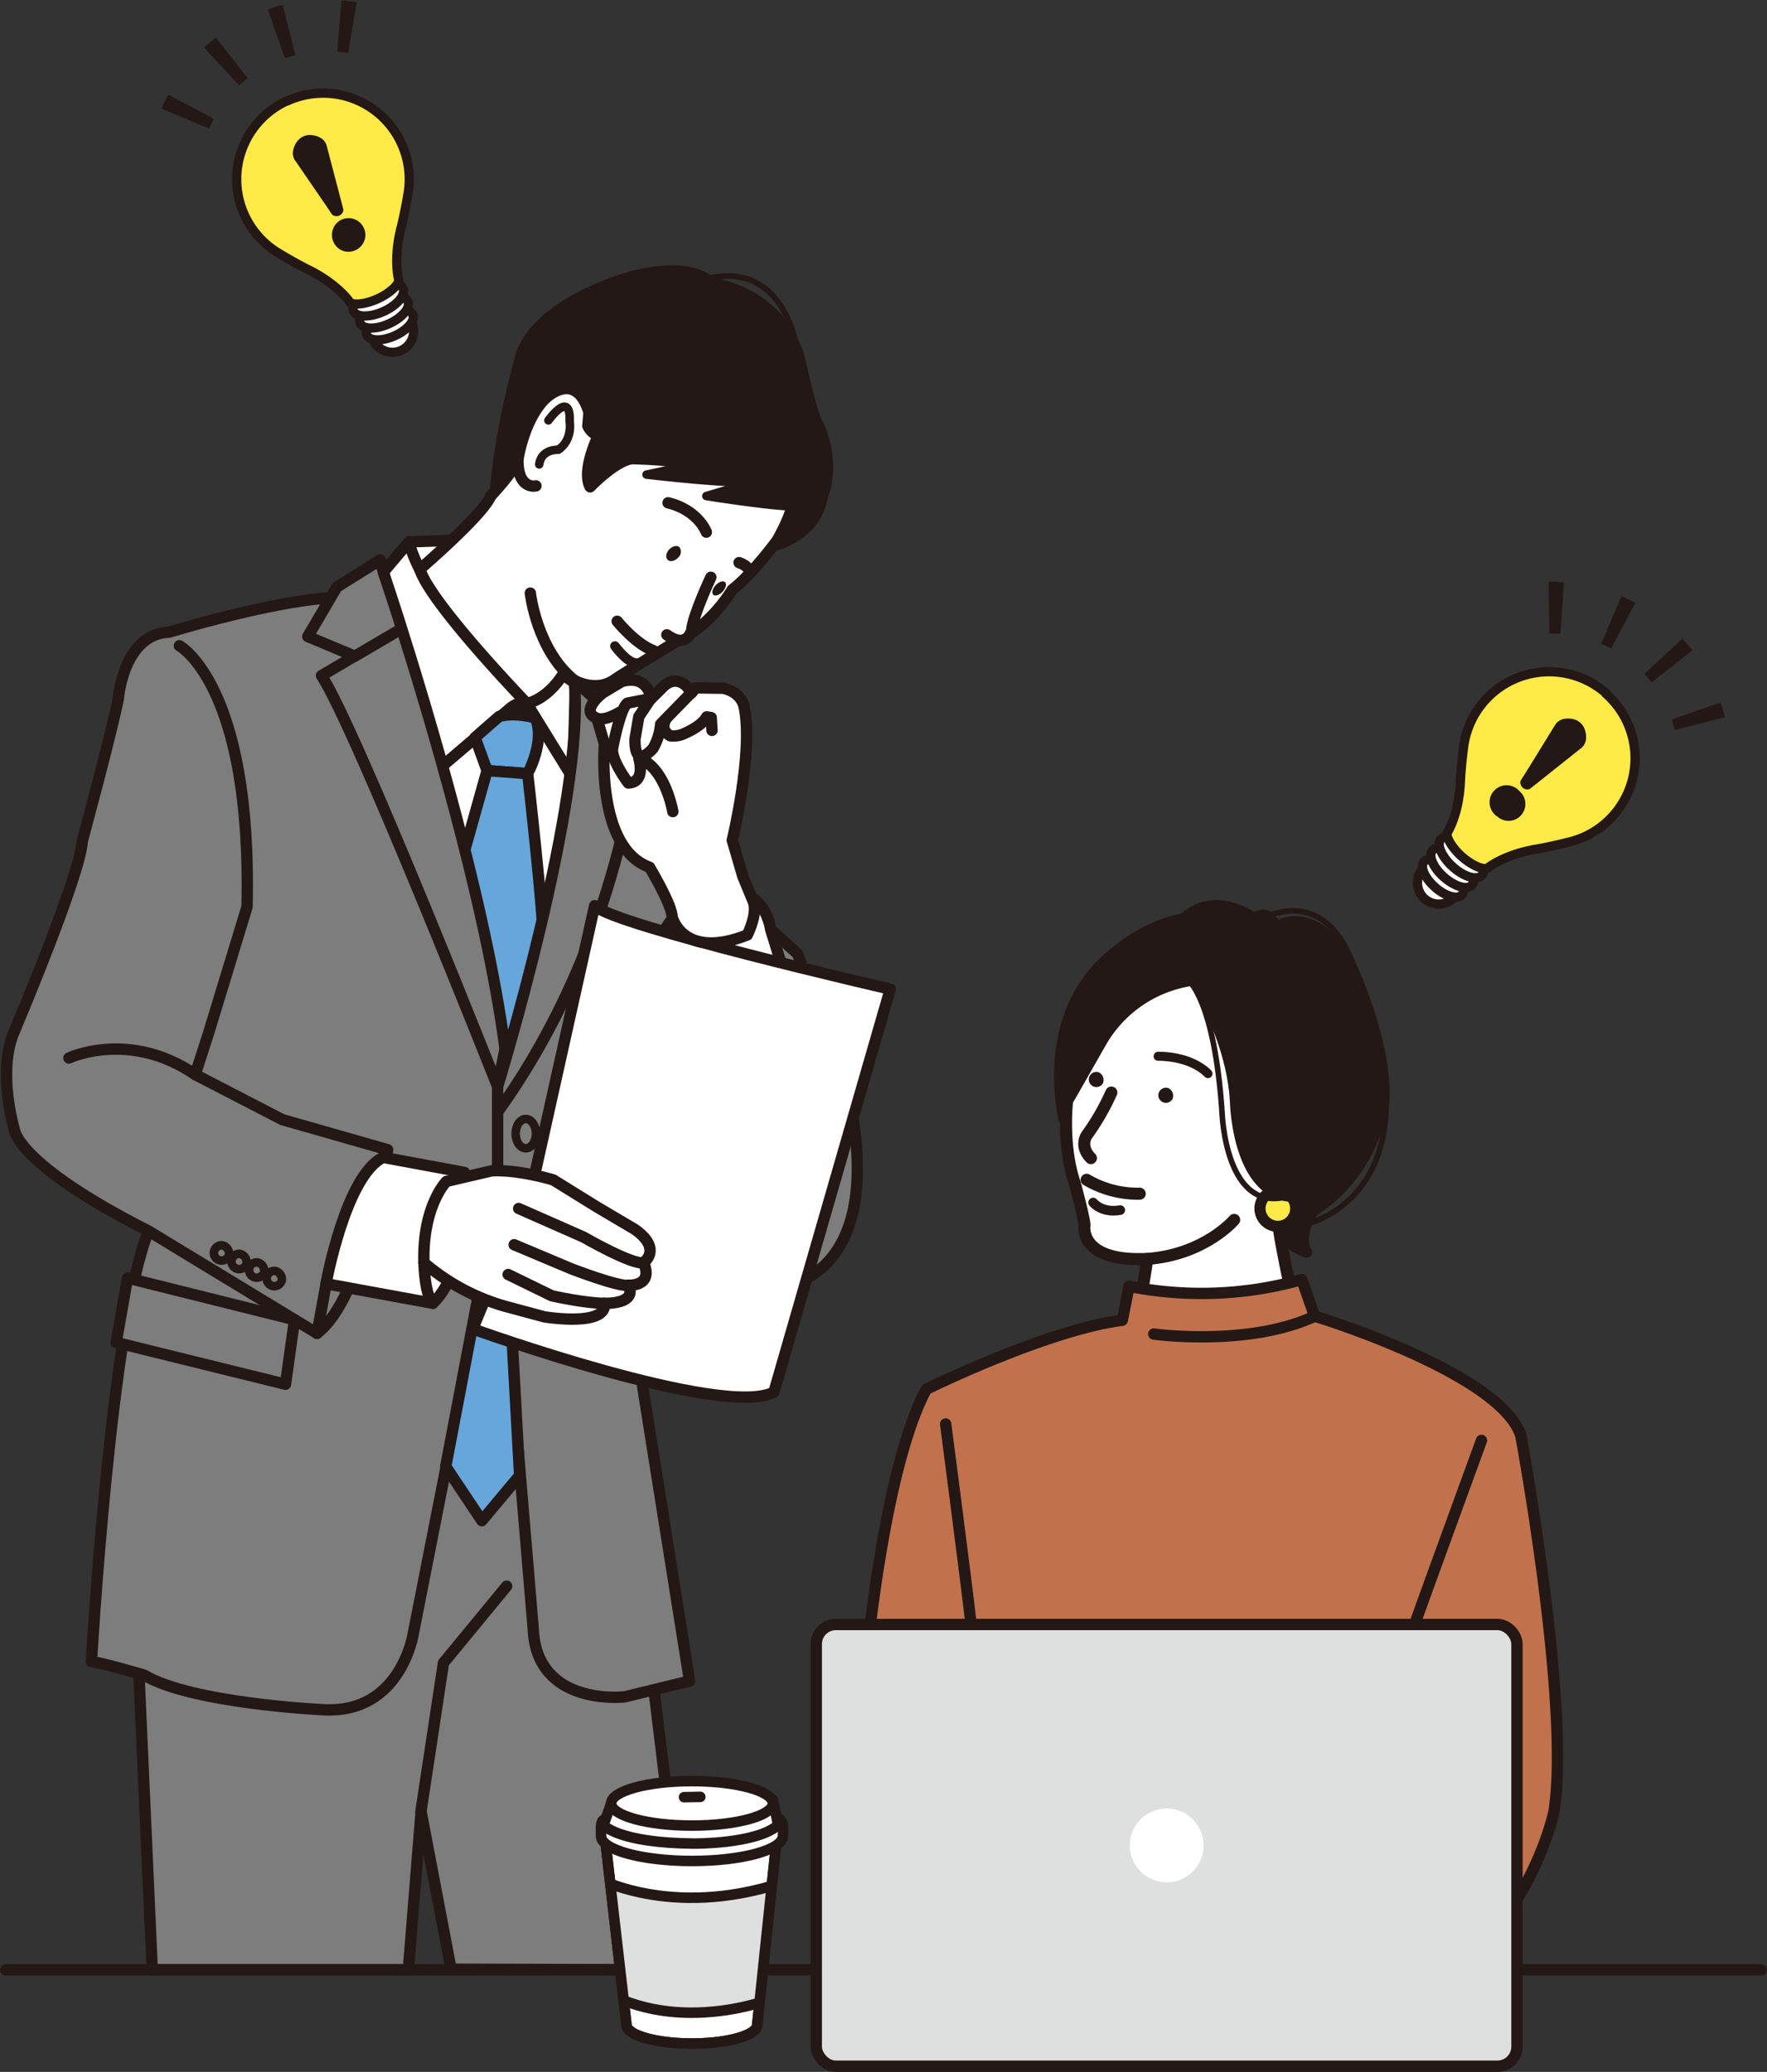 <svg id="文字" xmlns="http://www.w3.org/2000/svg" xmlns:xlink="http://www.w3.org/1999/xlink" viewBox="0 0 415.5 487.11"><rect x="0" y="0" width="415.5" height="487.11" fill="#333333" stroke="none"/><defs><style>.cls-1,.cls-11,.cls-16,.cls-19,.cls-20,.cls-21,.cls-29,.cls-5,.cls-6,.cls-8,.cls-9{fill:none;}.cls-2,.cls-24{fill:#7d7d7d;}.cls-10,.cls-11,.cls-12,.cls-13,.cls-15,.cls-16,.cls-17,.cls-18,.cls-19,.cls-2,.cls-20,.cls-21,.cls-22,.cls-23,.cls-24,.cls-25,.cls-26,.cls-28,.cls-29,.cls-3,.cls-30,.cls-31,.cls-4,.cls-5,.cls-6,.cls-8,.cls-9{stroke:#231815;stroke-linecap:round;stroke-linejoin:round;}.cls-17,.cls-18,.cls-2,.cls-20,.cls-23{stroke-width:2.67px;}.cls-18,.cls-22,.cls-3,.cls-7{fill:#231815;}.cls-10,.cls-3,.cls-9{stroke-width:2.62px;}.cls-14,.cls-17,.cls-25,.cls-26,.cls-30,.cls-4{fill:#fff;}.cls-4,.cls-5{stroke-width:2.83px;}.cls-6{stroke-width:2.13px;}.cls-25,.cls-8{stroke-width:2.27px;}.cls-10,.cls-15,.cls-31{fill:#ffea47;}.cls-11{stroke-width:1.31px;}.cls-12{fill:#c1724c;}.cls-12,.cls-13,.cls-15,.cls-16{stroke-width:2.67px;}.cls-13,.cls-28{fill:#dedfdf;}.cls-19{stroke-width:1.34px;}.cls-21,.cls-22,.cls-24{stroke-width:2px;}.cls-23{fill:#67a6da;}.cls-26,.cls-28,.cls-29{stroke-width:2.47px;}.cls-27{clip-path:url(#clip-path);}.cls-30,.cls-31{stroke-width:2.17px;}</style><clipPath id="clip-path" transform="translate(-187.79 -51.36)"><path class="cls-1" d="M365.84,527.39a1.43,1.43,0,0,1-.24.78c-1.28,2.07-7.57,3.63-15.13,3.63-8.49,0-15.37-2-15.37-4.41l-5.39-46.95h41.05Z"/></clipPath></defs><path class="cls-2" d="M349.59,514.48,334,386.59l-82.77-3.18-32.9,14.33,5.26,116.74h60.22l3-37.15,7.05,37Z" transform="translate(-187.79 -51.36)"/><path class="cls-3" d="M482.79,267.34s2.8-2.8,5.1,2c0,0,7.89-5.86,16.81,7.39,0,0,14,28.78,6.11,41.77a35.92,35.92,0,0,1-14.26,17.58s-3.82,5.35-1.53,9.68c0,0-4.33-1.28-5.6-4.59l-10.19-22.16L438,314.47s-5.6-22.42,9.17-36.69c0,0,8.41-8.66,19.11-10.44C466.24,267.34,472.09,260.46,482.79,267.34Z" transform="translate(-187.79 -51.36)"/><path class="cls-4" d="M467.25,281.86a29.6,29.6,0,0,0-20.67,14.52s-7.09,12.48-7.86,13.76c0,0-1.27,10.44,1.79,19.36,0,0,2.29,8.4,2.29,9.93,0,0-1.53,8.66,14.77,7.9,0,0-1.58,11.64-3.87,19,0,0,29.1,8.75,39.54-3,0,0-5.61-24-5.1-27.53a16.69,16.69,0,0,1,2.8-3.31s6.63-2.29,9.94-8.4c0,0,6.62-12.49-5.35-9.43,0,0-8.15,2.55-8.92,3.82C486.61,318.54,471.84,279.82,467.25,281.86Z" transform="translate(-187.79 -51.36)"/><path class="cls-5" d="M449.12,308.22a56.46,56.46,0,0,1-5.81,10.07s-1.78,2.54,1,5.35" transform="translate(-187.79 -51.36)"/><path class="cls-6" d="M460.12,299.69s7.39-.25,11.72,4.08" transform="translate(-187.79 -51.36)"/><path class="cls-7" d="M463.48,309.77a1.78,1.78,0,1,1-1-2.61A2,2,0,0,1,463.48,309.77Z" transform="translate(-187.79 -51.36)"/><path class="cls-7" d="M447.13,306.06a1.78,1.78,0,1,1-1-2.61A2,2,0,0,1,447.13,306.06Z" transform="translate(-187.79 -51.36)"/><path class="cls-5" d="M443.31,328.73A23.68,23.68,0,0,0,455.79,332" transform="translate(-187.79 -51.36)"/><path class="cls-8" d="M444.84,334.08s2,2.55,6.37,1.78" transform="translate(-187.79 -51.36)"/><path class="cls-9" d="M498.84,317.78a5.32,5.32,0,0,0-5.09,3.31,4.85,4.85,0,0,0,0,2.8,2,2,0,0,1-.26,3.31" transform="translate(-187.79 -51.36)"/><path class="cls-5" d="M478,338.16s-6.88,8.15-20.38,9.17" transform="translate(-187.79 -51.36)"/><path class="cls-10" d="M492.47,335.48a4.2,4.2,0,1,1-4.2-4.2A4.2,4.2,0,0,1,492.47,335.48Z" transform="translate(-187.79 -51.36)"/><path class="cls-3" d="M468,280.59s9.53,14.47,10.3,29.75c0,0,.51,26.75,18.08,21.66l-1.13-.21s5.35,0,4.33-7.64c0,0,1.53-.51,4.84-6.88l-6.87-23.18S478.46,271.93,468,280.59Z" transform="translate(-187.79 -51.36)"/><path class="cls-11" d="M506.12,278.86s-4.88-19.14-21.54-11.58" transform="translate(-187.79 -51.36)"/><path class="cls-11" d="M467.25,281.86s6.12,4.59,7.9,31.08c0,0,.76,24.2,15.79,19.61" transform="translate(-187.79 -51.36)"/><path class="cls-11" d="M494.76,339.17s22.3-4.4,18.6-35.66" transform="translate(-187.79 -51.36)"/><path class="cls-12" d="M453.29,353.77a87,87,0,0,0,40.61-1.58l3,8.59s43.82,13.3,48.51,28.14c0,0,11.71,63.25,7.81,88.24,0,0-5.47,27.33-30.46,42.95H400.18S389.25,474.82,390,457.64c0,0,3.9-57.79,15.61-79.66,0,0,28.12-13.89,46.08-16.23Z" transform="translate(-187.79 -51.36)"/><rect class="cls-13" x="191.94" y="381.92" width="164.77" height="103.86" rx="4.61"/><circle class="cls-14" cx="462.12" cy="485.21" r="8.68" transform="translate(-317.43 748.17) rotate(-74.37)"/><path class="cls-15" d="M536.15,390S524,423.28,520.87,432" transform="translate(-187.79 -51.36)"/><path class="cls-15" d="M410.16,386.14s5.2,39.91,5.9,46.51" transform="translate(-187.79 -51.36)"/><path class="cls-16" d="M459.09,365s22.21,3.08,37.83-4.19" transform="translate(-187.79 -51.36)"/><path class="cls-2" d="M222.73,340.78C213.88,362,209.29,442,209.29,442c2.83.35,12.38,3.18,12.38,3.18,11.32,6.72,42.09,8.14,42.09,8.14,18.4,1.06,21.23-18,21.23-18L304.8,334.77l8.38,99.61c.8,18.31,21.49,15.92,21.49,15.92l15.27-3.73-13.3-83.5,24.05-21.93c3.89,6-2.83-6-2.83-6,16.63-5.66,2.83,6,2.83,6h0l-2.47-14.51c.7-2.47,1.41-19.45,1.41-19.45,1.06-7.08-.35-22.64-.35-22.64-.36-4.6,0-15.92,0-15.92V243.5c-.36-9.9-5-15.56-5-15.56l-21.66-17-59-18.4c-10.26-3.54-46,7.43-46,7.43-10.81.38-12,15.56-12,15.56-1.41,7.43-8.49,33.61-8.49,33.61-.35,7.78-15.92,44.57-15.92,44.57-4.24,9.56,0,23.35,0,23.35s.53,8,31.49,23.7l39.62,24.06c11-8.14,16.62-43.16,16.62-43.16l-24.76-7.07L233.69,304l3.19-9.9,9-29.54c1.22-52.24-15.91-61.38-15.91-61.38" transform="translate(-187.79 -51.36)"/><polygon class="cls-17" points="138.24 177.63 130.46 222.56 103.92 220.09 100.74 172.33 114.18 163.49 131.52 168.44 138.24 177.63"/><path class="cls-17" d="M283.93,178.76l10.12-.37,29.14,30.09-.7,25.82L311.7,216.79s-1.24-.88-3.72.89l-16.62,14.15L279,190.08l-1.06-4.24Z" transform="translate(-187.79 -51.36)"/><path class="cls-18" d="M381.21,167.8c-2.12,12.38-16.45,12.64-16.45,12.64l-41.39,1.33-19.28-12.2c1.06-17.34,6.37-35,6.37-35,4.6-12.73,26.44-18.3,26.44-18.3C351,112.79,355,117.92,355,117.92s17.69,2.12,21.23,19.81c0,0,2.47,11.32,3.89,13.44C380.15,151.17,384.39,159.66,381.21,167.8Z" transform="translate(-187.79 -51.36)"/><path class="cls-19" d="M374.94,132.15s-3.36-20.33-21.76-15" transform="translate(-187.79 -51.36)"/><path class="cls-17" d="M370.6,178.32s-5.84,8-10.62,11.68c0,0-5,8.49-12.73,11.93,0,0-13.27,8-14.59,9,0,0-5.84,5-12.47-1.07,0,0-3.19,5.58-8.49,6.9,0,0-22.55-23.35-25.21-31.57,0,0,3.65-3.12,7.56-6.83s8.1-8,9.16-10.42c0,0,5.3-5.57,6.36-8.49,0,0,1.33-9.28,6.37-14.32,0,0,7.17-7.17,10.35,3.18l-.27,3.18s1.07,2.39,2.66,1.86c0,0-4.25,8.49-2.12,12.47,0,0,5.83-6.1,9.81-6.63,0,0,15.39.26,16.45,2.65h0s5.57.53,10.08,1.33c0,0,12.12,4,10.53,4.24,3.38-1.2,1.77-.7,1.77-.7a44,44,0,0,1-4.6,11.58Z" transform="translate(-187.79 -51.36)"/><path class="cls-20" d="M313.82,165.59s-4.25,1.06-4.25-6.11" transform="translate(-187.79 -51.36)"/><path class="cls-21" d="M316.74,150.2s5.3-7.43,5,.26c0,0,.8,4.25-2.65,6.64,0,0-4-.27-4.51,3.44" transform="translate(-187.79 -51.36)"/><path class="cls-20" d="M312.49,190.79s1.51,13.44,10.35,20.52" transform="translate(-187.79 -51.36)"/><path class="cls-17" d="M354.94,187.08s-4.24,9-4.51,12.47c0,0-1.06,4.51-5.83,1.06" transform="translate(-187.79 -51.36)"/><path class="cls-20" d="M353.88,176.47s-1.86-5.16-9-6.9" transform="translate(-187.79 -51.36)"/><path class="cls-20" d="M361.58,183.63s2.83.91,2.38,2.65" transform="translate(-187.79 -51.36)"/><path class="cls-7" d="M357.71,190.46c-.76.82-1.75,1.15-2.2.73s-.19-1.42.57-2.24,1.74-1.15,2.19-.74S358.47,189.63,357.71,190.46Z" transform="translate(-187.79 -51.36)"/><path class="cls-7" d="M347.23,182.47c-.76.82-1.84,1.06-2.42.52s-.43-1.63.34-2.45,1.84-1.06,2.42-.52A1.81,1.81,0,0,1,347.23,182.47Z" transform="translate(-187.79 -51.36)"/><path class="cls-22" d="M353.35,159.48s-6.1,2-13.53,3.46c0,0,22.29,2.65,26.27,1.58,0,0-8.23,2.22-12.21,3.46,0,0,18,2.91,22,2.38l-2.12-11.14L361.05,156Z" transform="translate(-187.79 -51.36)"/><path class="cls-17" d="M283.93,178.76a33,33,0,0,0,2.56,6.46" transform="translate(-187.79 -51.36)"/><path class="cls-23" d="M313.64,220.15s-4.6-1.41-8.49-.35l-5.66,4.95,2.83,7.78,9.55.71S316.12,225.46,313.64,220.15Z" transform="translate(-187.79 -51.36)"/><path class="cls-23" d="M296.66,252.7l5.66-20.17,9.55.71s3.9,34.32,3.54,38.56l-10.61,35Z" transform="translate(-187.79 -51.36)"/><path class="cls-2" d="M277.91,185.84s1.42,4.16,3.64,11.1c6.64,20.85,20.51,66.81,25,101l-1.77,8.84s-33.25-84.19-41.39-96.57l7.78-4.6-11-4.6L267,189.38,277.21,183Z" transform="translate(-187.79 -51.36)"/><line class="cls-17" x1="83.41" y1="154.29" x2="93.67" y2="148.27"/><path class="cls-2" d="M338.05,221.57,330.27,218l7.43,8.49s-3.19,44.93-32.9,86.32v-6s20.87-67.92,18-95.51c0,0,5.31,3.09,9.82-.35Z" transform="translate(-187.79 -51.36)"/><line class="cls-2" x1="135.05" y1="159.95" x2="142.48" y2="166.67"/><path class="cls-21" d="M254.05,352.37a1.8,1.8,0,1,1-1.65-2.22A2,2,0,0,1,254.05,352.37Z" transform="translate(-187.79 -51.36)"/><path class="cls-21" d="M249.91,350.37a1.8,1.8,0,1,1-1.64-2.22A2,2,0,0,1,249.91,350.37Z" transform="translate(-187.79 -51.36)"/><path class="cls-21" d="M245.77,348.36a1.8,1.8,0,1,1-1.64-2.22A2,2,0,0,1,245.77,348.36Z" transform="translate(-187.79 -51.36)"/><path class="cls-21" d="M241.64,346.35a1.8,1.8,0,1,1-1.65-2.22A2,2,0,0,1,241.64,346.35Z" transform="translate(-187.79 -51.36)"/><line class="cls-20" x1="117.01" y1="283.41" x2="117.01" y2="261.47"/><path class="cls-20" d="M204,300.1s14.15-6.72,29.71,3.89" transform="translate(-187.79 -51.36)"/><path class="cls-17" d="M347.25,282.59c.35-4.6,8.49-44.75,8.49-44.75" transform="translate(-187.79 -51.36)"/><polygon class="cls-2" points="27.32 315.62 67.13 325.44 69.26 310.27 29.99 300.47 27.32 315.62"/><polygon class="cls-23" points="104.81 344.78 113.3 357.52 122.19 346.91 120.2 310.82 115.42 289.07 104.81 344.78"/><path class="cls-17" d="M297,327s1.77,21.93-7.43,30.77l-25.12-4.6s4.6-25.47,13.44-29.71Z" transform="translate(-187.79 -51.36)"/><path class="cls-20" d="M289.59,357.76s-1.77-1.06-2.12-9.55" transform="translate(-187.79 -51.36)"/><line class="cls-20" x1="76.69" y1="301.8" x2="74.56" y2="313.48"/><path class="cls-24" d="M313.82,317.88c0,1.9-1.07,3.45-2.39,3.45s-2.39-1.55-2.39-3.45,1.07-3.45,2.39-3.45S313.82,316,313.82,317.88Z" transform="translate(-187.79 -51.36)"/><path class="cls-2" d="M369,354.23s27.59.53,18.57-44.58l-12.21-34L369,269.86s-22.82-3.72-22.29,19.1C346.72,289,354.68,356.88,369,354.23Z" transform="translate(-187.79 -51.36)"/><path class="cls-17" d="M372.19,280.2,369,269.86s-1.6-12.74-14.33-7.17c0,0-11.94.8-12.74,15.92l4.78,15.92S372.19,286.57,372.19,280.2Z" transform="translate(-187.79 -51.36)"/><path class="cls-17" d="M397.13,283.91s-65.27-15-69.51-19.63l-14.68,65.89-14,33.61s58.88,21.22,70.84,14.86Z" transform="translate(-187.79 -51.36)"/><path class="cls-17" d="M292.77,329.11s-5.66,5.66-5.3,19.1a50.34,50.34,0,0,0,19.1,10.26l9.2,2.48s14.85,2.47,14.15-3.19c0,0,7.78.36,5.66-4.24,0,0,6,.35,3.53-5.31,0,0,4.6-3.18-2.12-7.87l-8.84-5.22-10.26-6.36s-8.14-2.48-14.51-2.13Z" transform="translate(-187.79 -51.36)"/><path class="cls-17" d="M309.75,335.48,325,342.2s11.68,6.72,14.15,6" transform="translate(-187.79 -51.36)"/><path class="cls-17" d="M308.69,344l13.44,5.66s11,4.24,13.45,3.89" transform="translate(-187.79 -51.36)"/><path class="cls-17" d="M307.28,351,317.53,356s7.79,1.77,12.39,1.77" transform="translate(-187.79 -51.36)"/><path class="cls-17" d="M351.32,213.08l6.54.09c4.6,1.06,4.95,4.59,4.95,4.59,2.13,10.62-2.83,31.14-2.83,31.14l2.48,8.49,2.48,6c1.06,2.83-1.42,7.78-1.42,7.78-15.21,6-17.69-4.24-17.69-4.24,0-2.83-5.3-11.68-5.3-11.68-12.74-4.6-10.61-29-10.61-29l-1.77-6c-4.25-1.77,1.41-6,1.41-6l4.42-2.66c6.37-1.76,6.9,4.07,6.9,4.07l2.66-2.65s2.65-3.18,5.66-.35l1.23,1.59Z" transform="translate(-187.79 -51.36)"/><path class="cls-17" d="M333.45,218.83s-3.36,2.12-5.3,1.41" transform="translate(-187.79 -51.36)"/><path class="cls-20" d="M355.21,223.07l-.18-3-1.06-.17c-1.09,1.93-3.82,3.28-5.45,4a6,6,0,0,1-3.1.45s-2.59-1.13-1-4" transform="translate(-187.79 -51.36)"/><path class="cls-20" d="M346,242.17s-1.77-10.43-8-12.55c0,0,1.77,5.66-2.47,5.83,0,0-3.9-5.13-3.72-8,0,0,1.77-9.55,3.54-10.79l5.48-1.06-2.83,4.25s-.71,4.24-.88,5.13c0,0-.53,7.6,4.24,2.3a13.49,13.49,0,0,0,1.77-5.66l7.25-7.43" transform="translate(-187.79 -51.36)"/><polyline class="cls-2" points="119.14 372.91 104.28 390.95 98.97 425.97"/><path class="cls-17" d="M332.92,197.42s4.25,5.3,8.5,6.9" transform="translate(-187.79 -51.36)"/><path class="cls-25" d="M332.39,203.26s2.92,4,5,4" transform="translate(-187.79 -51.36)"/><line class="cls-16" x1="1.34" y1="463.12" x2="190.7" y2="463.12"/><line class="cls-16" x1="357.92" y1="463.12" x2="414.17" y2="463.12"/><path class="cls-26" d="M365.84,527.39a1.43,1.43,0,0,1-.24.78c-1.28,2.07-7.57,3.63-15.13,3.63-8.49,0-15.37-2-15.37-4.41l-5.39-46.95h41.05Z" transform="translate(-187.79 -51.36)"/><g class="cls-27"><path class="cls-28" d="M327.59,492.6s17.7,10.09,44.09,1.39v26.39s-21.87,9.78-41.39-.6Z" transform="translate(-187.79 -51.36)"/></g><path class="cls-29" d="M365.84,527.39a1.43,1.43,0,0,1-.24.78c-1.28,2.07-7.57,3.63-15.13,3.63-8.49,0-15.37-2-15.37-4.41l-5.39-46.95h41.05Z" transform="translate(-187.79 -51.36)"/><path class="cls-26" d="M371.89,483c0,3.25-9.57,5.88-21.38,5.88s-21.39-2.63-21.39-5.88c0-.57-.18-3.07.36-3.59,2.58-2.45,11.28-2.3,21-2.3,8.85,0,17.41-.19,20.66,1.92C372.25,479.73,371.89,482.18,371.89,483Z" transform="translate(-187.79 -51.36)"/><path class="cls-26" d="M331.5,475.33l-1.79,5.11s3.4,4.22,21.34,4.35c0,0,14.68.12,19.71-4.35l-1.22-6Z" transform="translate(-187.79 -51.36)"/><ellipse class="cls-26" cx="162.72" cy="423.97" rx="19" ry="5.23"/><line class="cls-26" x1="164.68" y1="422.45" x2="160.84" y2="422.52"/><path class="cls-30" d="M284.56,127a5,5,0,1,1-6.56-2.37A4.92,4.92,0,0,1,284.56,127Z" transform="translate(-187.79 -51.36)"/><path class="cls-30" d="M284.85,125.29c.65,1.42-1.24,3.67-4.21,5s-5.91,1.32-6.56-.09,1.23-3.67,4.21-5S284.2,123.88,284.85,125.29Z" transform="translate(-187.79 -51.36)"/><path class="cls-30" d="M283.7,122.21c.68,1.47-1.28,3.82-4.38,5.24s-6.16,1.38-6.83-.09,1.28-3.82,4.38-5.24S283,120.74,283.7,122.21Z" transform="translate(-187.79 -51.36)"/><path class="cls-30" d="M282.56,119.13c.7,1.53-1.34,4-4.56,5.45s-6.41,1.44-7.11-.1,1.34-4,4.56-5.45S281.86,117.59,282.56,119.13Z" transform="translate(-187.79 -51.36)"/><path class="cls-31" d="M255.26,75.07h0a20.27,20.27,0,0,0-2.35,35.57c3.92,2.4,7.13,4,7.13,4,7.07,3.42,9.94,7.65,9.94,7.65.41.88,3.48.76,6.66-.7s5.27-3.71,4.87-4.59l0,0c-.11-.45-1.23-5.26.69-12.48,0,0,.87-3.48,1.6-8a20.26,20.26,0,0,0-28.51-21.4Z" transform="translate(-187.79 -51.36)"/><path class="cls-7" d="M264.52,99.77,257.12,89a2.17,2.17,0,0,1-.19-.34,3.06,3.06,0,0,1-.19-2,5,5,0,0,1,.85-1.94,3.69,3.69,0,0,1,3.49-1.6,5,5,0,0,1,2,.61,3,3,0,0,1,1.36,1.41,1.49,1.49,0,0,1,.14.38l3.89,14.84a1.21,1.21,0,0,1-.14,1,1.7,1.7,0,0,1-.73.68,1.67,1.67,0,0,1-1,.11,1.26,1.26,0,0,1-.83-.5Zm3.57,3.25a3.94,3.94,0,0,1,5.25,1.94,3.78,3.78,0,0,1,.12,3,4,4,0,0,1-5.1,2.35,4,4,0,0,1-.27-7.31Z" transform="translate(-187.79 -51.36)"/><path class="cls-7" d="M225.77,76.88c.47-1.11,1-2.21,1.56-3.28l10.75,5.69c-.4.76-.78,1.54-1.11,2.33Zm10-14.32c.88-.82,1.8-1.62,2.76-2.37l7.51,9.56c-.68.54-1.34,1.1-2,1.68Zm15-9c1.15-.4,2.32-.75,3.49-1l3,11.79c-.83.21-1.66.46-2.47.74Zm16.32,10,1-12.12c1.2.1,2.41.26,3.6.46l-2.06,12C268.78,63.66,267.92,63.55,267.06,63.48Z" transform="translate(-187.79 -51.36)"/><path class="cls-30" d="M529.9,262.16a5,5,0,1,1-.49-7A4.93,4.93,0,0,1,529.9,262.16Z" transform="translate(-187.79 -51.36)"/><path class="cls-30" d="M531.53,261.75c-1,1.17-3.86.36-6.31-1.81s-3.6-4.87-2.57-6,3.86-.36,6.31,1.81S532.56,260.58,531.53,261.75Z" transform="translate(-187.79 -51.36)"/><path class="cls-30" d="M533.89,259.46c-1.08,1.21-4,.37-6.57-1.89s-3.75-5.07-2.68-6.29,4-.37,6.57,1.89S535,258.24,533.89,259.46Z" transform="translate(-187.79 -51.36)"/><path class="cls-30" d="M536.24,257.16c-1.11,1.27-4.17.39-6.83-2s-3.9-5.28-2.78-6.54,4.17-.39,6.83,2S537.36,255.9,536.24,257.16Z" transform="translate(-187.79 -51.36)"/><path class="cls-31" d="M565.5,214.39h0A20.27,20.27,0,0,0,532,226.62c-.62,4.55-.79,8.14-.79,8.14-.26,7.85-3,12.19-3,12.19-.65.72.71,3.48,3.33,5.8s5.52,3.33,6.17,2.6c0,0,0,0,0,0,.36-.28,4.31-3.25,11.7-4.42,0,0,3.53-.61,8-1.78a20.26,20.26,0,0,0,8-34.72Z" transform="translate(-187.79 -51.36)"/><path class="cls-7" d="M546.66,232.84l6.86-11.13a2.74,2.74,0,0,1,.23-.31,3.1,3.1,0,0,1,1.72-1,5.05,5.05,0,0,1,2.12,0,3.72,3.72,0,0,1,1.79.87,3.84,3.84,0,0,1,1.09,1.68,5.15,5.15,0,0,1,.26,2.1,3.14,3.14,0,0,1-.74,1.82,2.47,2.47,0,0,1-.29.28l-12,9.55a1.18,1.18,0,0,1-.93.25,1.57,1.57,0,0,1-.91-.39,1.66,1.66,0,0,1-.51-.87,1.26,1.26,0,0,1,.12-1Zm-1.53,4.58a3.81,3.81,0,0,1,1.33,2.73,3.95,3.95,0,0,1-6.57,3.19,4,4,0,1,1,5.24-5.92Z" transform="translate(-187.79 -51.36)"/><path class="cls-7" d="M551.92,188.14c1.21,0,2.43,0,3.64.1l-.87,12.13c-.85-.06-1.72-.08-2.57-.07Zm17.15,3.37c1.11.47,2.21,1,3.28,1.56l-5.71,10.74c-.76-.4-1.54-.78-2.33-1.11Zm14.32,10c.82.89,1.62,1.82,2.36,2.77l-9.58,7.48c-.53-.67-1.09-1.33-1.68-2Zm-2.51,19,11.49-4c.4,1.14.75,2.31,1,3.47l-11.8,3C581.4,222.14,581.16,221.31,580.88,220.49Z" transform="translate(-187.79 -51.36)"/></svg>